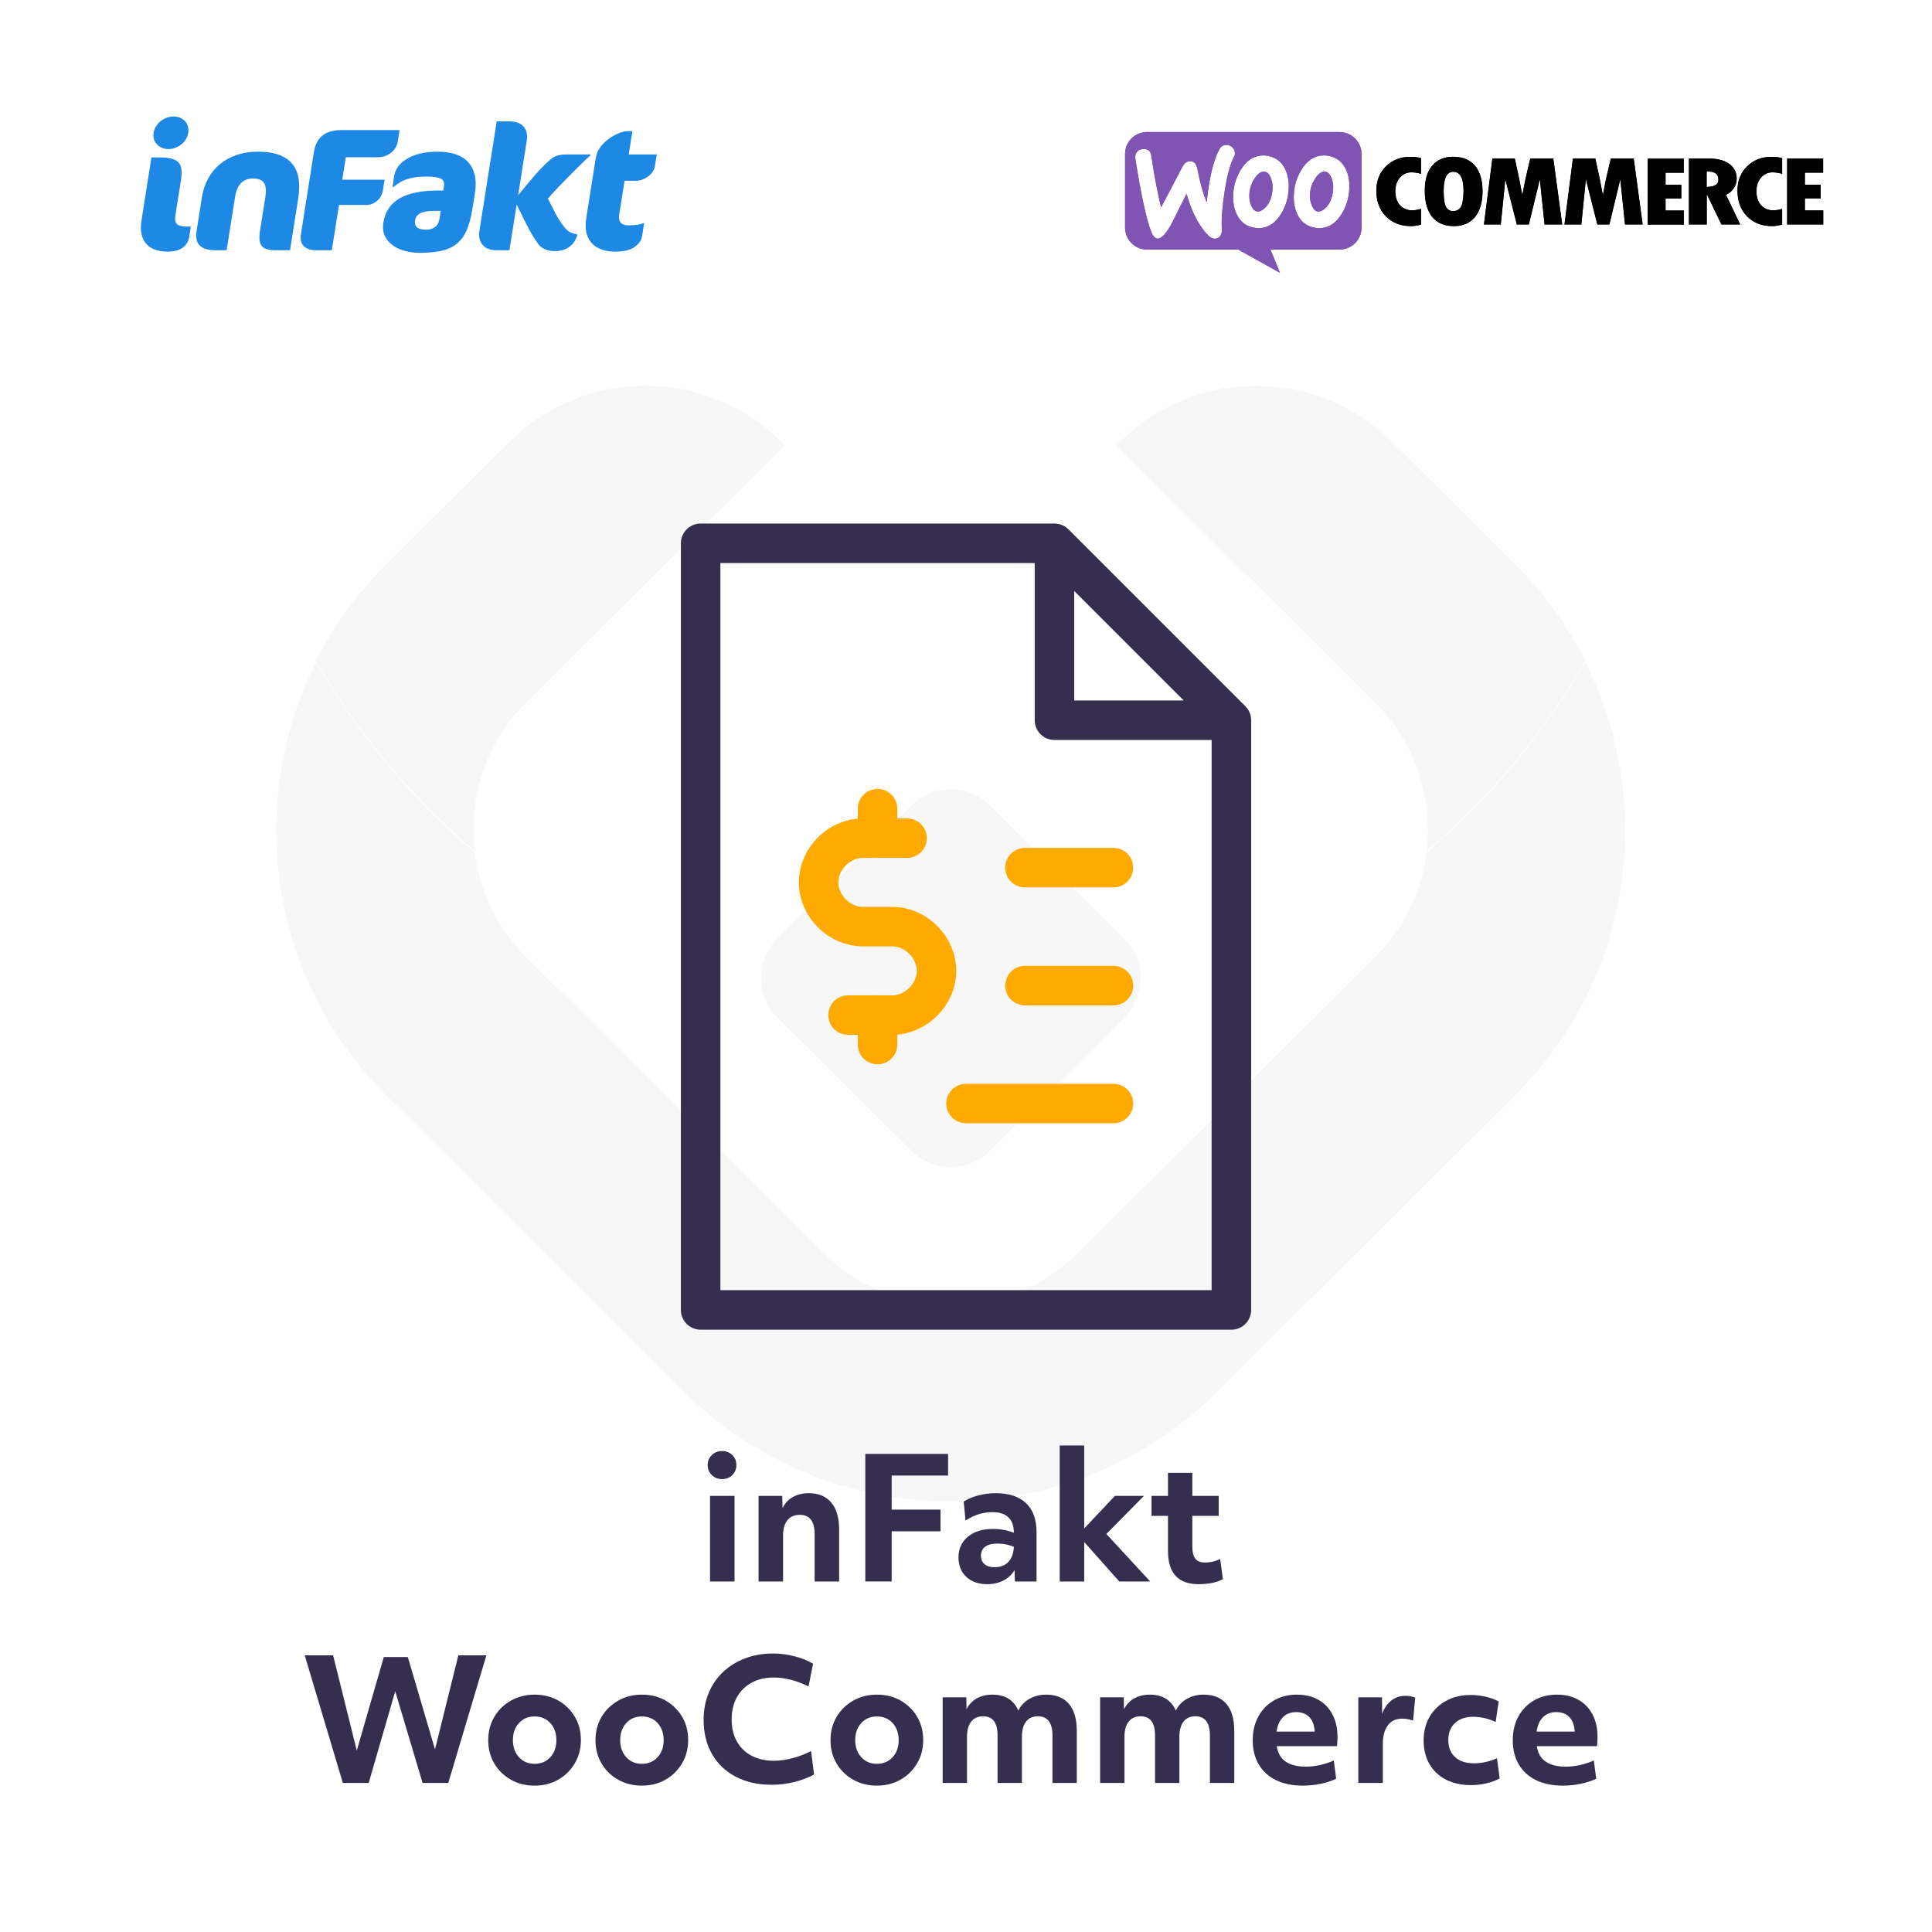 <?xml version="1.0" encoding="UTF-8" standalone="no"?> <svg xmlns="http://www.w3.org/2000/svg" xmlns:xlink="http://www.w3.org/1999/xlink" xmlns:serif="http://www.serif.com/" width="100%" height="100%" viewBox="0 0 500 500" version="1.1" xml:space="preserve" style="fill-rule:evenodd;clip-rule:evenodd;stroke-linecap:round;stroke-linejoin:round;stroke-miterlimit:10;"> <g transform="matrix(1.671,0,0,1.671,-0.692,0.879)"> <g opacity="0.04"> <g transform="matrix(1,0,0,1,77.235,102.06)"> <path d="M0,83.94L-16.912,67.125C-27.955,56.158 -34.027,41.573 -34.027,26.043C-34.027,16.84 -31.897,7.979 -27.866,0C-21.4,11.168 -13.045,21.151 -3.271,29.471C-2.523,35.572 0.228,41.232 4.666,45.657L27.194,68.044C17.356,72.079 8.203,77.461 -0.013,83.94L0,83.94Z" style="fill:rgb(53,46,79);fill-rule:nonzero;"></path> </g> <g transform="matrix(1,0,0,1,218.086,102.034)"> <path d="M0,83.966C-8.215,77.474 -17.355,72.092 -27.193,68.058L-4.678,45.67C-0.24,41.246 2.523,35.598 3.259,29.485C13.059,21.153 21.389,11.181 27.854,0C31.886,7.98 34.016,16.854 34.016,26.056C34.016,41.573 27.942,56.171 16.913,67.138L-0.013,83.966L0,83.966Z" style="fill:rgb(53,46,79);fill-rule:nonzero;"></path> </g> <g transform="matrix(1,0,0,1,147.661,170.145)"> <path d="M0,61.855C-15.606,61.855 -30.287,55.817 -41.317,44.85L-70.438,15.895C-62.223,9.403 -53.069,4.033 -43.231,0L-19.727,23.37C-14.465,28.614 -7.467,31.488 -0.013,31.488C7.442,31.488 14.44,28.614 19.714,23.37L43.219,0C53.057,4.033 62.198,9.416 70.413,15.908L41.292,44.85C30.262,55.817 15.594,61.855 -0.025,61.855L0,61.855Z" style="fill:rgb(53,46,79);fill-rule:nonzero;"></path> </g> <g transform="matrix(1,0,0,1,73.749,59.528)"> <path d="M0,68.36C0,69.52 0.076,70.654 0.215,71.776C-9.572,63.457 -17.914,53.485 -24.38,42.304C-21.616,36.808 -17.927,31.741 -13.438,27.278L5.591,8.358C17.432,-3.416 36.702,-3.164 48.214,8.925L8.152,48.733C2.891,53.964 -0.013,60.935 -0.013,68.347L0,68.36Z" style="fill:rgb(53,46,79);fill-rule:nonzero;"></path> </g> <g transform="matrix(1,0,0,1,173.359,118.976)"> <path d="M0,-50.511C11.512,-62.587 30.782,-62.852 42.623,-51.078L61.652,-32.157C66.141,-27.707 69.817,-22.64 72.582,-17.144C66.102,-5.95 57.786,4.008 47.986,12.341C48.138,11.206 48.201,10.084 48.201,8.925C48.201,1.512 45.298,-5.458 40.037,-10.69L0,-50.511Z" style="fill:rgb(53,46,79);fill-rule:nonzero;"></path> </g> <g transform="matrix(1,0,0,1,141.576,150.238)"> <path d="M0,27.454L-8.114,19.387L-20.805,6.781C-23.568,4.033 -24.05,-0.127 -22.275,-3.354C-13.654,0.604 -4.032,2.823 6.098,2.823C16.228,2.823 25.824,0.617 34.445,-3.354C36.221,-0.127 35.738,4.033 32.987,6.781L20.297,19.387L12.171,27.454C8.824,30.808 3.372,30.808 0,27.454" style="fill:rgb(53,46,79);fill-rule:nonzero;"></path> </g> <g transform="matrix(1,0,0,1,147.661,120.891)"> <path d="M0,32.17C-10.13,32.17 -19.739,29.951 -28.373,25.993C-27.993,25.3 -27.486,24.619 -26.902,24.039L-15.467,12.656L-6.098,3.328C-2.738,0 2.713,0 6.073,3.328L26.89,24.039C27.486,24.631 27.98,25.3 28.348,25.993C19.727,29.963 10.117,32.17 0,32.17" style="fill:rgb(53,46,79);fill-rule:nonzero;"></path> </g> </g> </g> <g transform="matrix(1.599,0,0,1.599,291.153,34.165)"> <g> <clipPath id="_clip1"> <rect x="0" y="0" width="113" height="23"></rect> </clipPath> <g clip-path="url(#_clip1)"> <path d="M34.709,0L3.552,0C1.581,0 -0.016,1.612 0,3.568L0,15.461C0,17.433 1.596,19.029 3.568,19.029L18.325,19.029L25.07,22.785L23.536,19.029L34.709,19.029C36.681,19.029 38.277,17.433 38.277,15.461L38.277,3.568C38.277,1.596 36.681,0 34.709,0ZM2.895,2.754C2.457,2.785 2.128,2.942 1.909,3.239C1.69,3.521 1.612,3.881 1.659,4.288C2.582,10.156 3.443,14.115 4.241,16.165C4.554,16.916 4.914,17.276 5.336,17.245C5.994,17.198 6.776,16.29 7.699,14.522C8.184,13.521 8.936,12.018 9.953,10.015C10.798,12.973 11.956,15.195 13.411,16.682C13.818,17.104 14.241,17.292 14.647,17.261C15.007,17.229 15.289,17.042 15.477,16.697C15.633,16.4 15.696,16.056 15.665,15.664C15.571,14.24 15.712,12.253 16.103,9.702C16.51,7.073 17.01,5.18 17.621,4.053C17.746,3.818 17.793,3.584 17.777,3.302C17.746,2.942 17.589,2.645 17.292,2.41C16.995,2.175 16.666,2.066 16.306,2.097C15.852,2.128 15.508,2.347 15.273,2.785C14.303,4.554 13.615,7.418 13.208,11.392C12.613,9.89 12.112,8.122 11.721,6.04C11.549,5.117 11.127,4.679 10.438,4.726C9.968,4.757 9.577,5.07 9.264,5.665L5.837,12.19C5.274,9.921 4.742,7.151 4.257,3.881C4.147,3.067 3.693,2.692 2.895,2.754ZM33.05,3.881C34.161,4.116 34.991,4.71 35.554,5.696C36.055,6.541 36.305,7.558 36.305,8.779C36.305,10.391 35.899,11.862 35.085,13.208C34.146,14.773 32.925,15.555 31.407,15.555C31.141,15.555 30.86,15.524 30.562,15.461C29.451,15.226 28.622,14.632 28.058,13.646C27.558,12.785 27.307,11.752 27.307,10.547C27.307,8.936 27.714,7.465 28.528,6.134C29.483,4.569 30.703,3.787 32.205,3.787C32.471,3.787 32.753,3.818 33.05,3.881ZM32.393,12.347C32.972,11.831 33.363,11.064 33.583,10.031C33.645,9.671 33.692,9.28 33.692,8.873C33.692,8.419 33.598,7.934 33.41,7.449C33.176,6.839 32.863,6.51 32.487,6.432C31.924,6.322 31.376,6.635 30.86,7.402C30.437,7.997 30.171,8.623 30.03,9.264C29.952,9.624 29.921,10.015 29.921,10.407C29.921,10.86 30.015,11.345 30.202,11.831C30.437,12.441 30.75,12.769 31.126,12.848C31.517,12.926 31.939,12.754 32.393,12.347ZM25.742,5.696C25.179,4.71 24.334,4.116 23.239,3.881C22.941,3.818 22.66,3.787 22.394,3.787C20.891,3.787 19.671,4.569 18.716,6.134C17.902,7.465 17.496,8.936 17.496,10.547C17.496,11.752 17.746,12.785 18.247,13.646C18.81,14.632 19.639,15.226 20.75,15.461C21.048,15.524 21.329,15.555 21.596,15.555C23.113,15.555 24.334,14.773 25.273,13.208C26.087,11.862 26.494,10.391 26.494,8.779C26.494,7.558 26.243,6.541 25.742,5.696ZM23.771,10.031C23.552,11.064 23.16,11.831 22.581,12.347C22.128,12.754 21.705,12.926 21.314,12.848C20.938,12.769 20.625,12.441 20.391,11.831C20.203,11.345 20.109,10.86 20.109,10.407C20.109,10.015 20.14,9.624 20.218,9.264C20.359,8.623 20.625,7.997 21.048,7.402C21.564,6.635 22.112,6.322 22.675,6.432C23.051,6.51 23.364,6.839 23.599,7.449C23.786,7.934 23.88,8.419 23.88,8.873C23.88,9.28 23.849,9.671 23.771,10.031Z" style="fill:rgb(127,84,179);"></path> <path d="M42.236,5.555C41.188,6.588 40.671,7.903 40.671,9.499C40.671,11.205 41.188,12.597 42.221,13.646C43.253,14.694 44.599,15.226 46.274,15.226C46.759,15.226 47.306,15.148 47.901,14.976L47.901,12.441C47.353,12.597 46.884,12.676 46.477,12.676C45.648,12.676 44.99,12.394 44.49,11.846C43.989,11.283 43.739,10.532 43.739,9.577C43.739,8.685 43.989,7.95 44.474,7.386C44.975,6.807 45.585,6.526 46.336,6.526C46.821,6.526 47.338,6.604 47.901,6.76L47.901,4.225C47.385,4.084 46.806,4.022 46.195,4.022C44.599,4.006 43.285,4.522 42.236,5.555ZM53.097,4.006C51.657,4.006 50.53,4.491 49.716,5.446C48.903,6.4 48.511,7.746 48.511,9.467C48.511,11.33 48.918,12.754 49.716,13.74C50.514,14.726 51.688,15.226 53.222,15.226C54.708,15.226 55.851,14.726 56.649,13.74C57.447,12.754 57.854,11.361 57.854,9.577C57.854,7.793 57.447,6.416 56.633,5.446C55.804,4.491 54.63,4.006 53.097,4.006ZM54.333,12.143C54.051,12.582 53.629,12.801 53.097,12.801C52.596,12.801 52.22,12.582 51.954,12.143C51.688,11.705 51.563,10.829 51.563,9.499C51.563,7.449 52.079,6.432 53.128,6.432C54.223,6.432 54.786,7.464 54.786,9.546C54.771,10.829 54.614,11.705 54.333,12.143ZM65.584,4.303L65.021,6.698C64.88,7.308 64.739,7.934 64.614,8.575L64.301,10.234C64.004,8.575 63.597,6.604 63.08,4.303L59.45,4.303L58.088,14.96L60.811,14.96L61.547,7.621L63.409,14.96L65.35,14.96L67.133,7.637L67.9,14.96L70.748,14.96L69.309,4.303L65.584,4.303ZM78.62,4.303L78.056,6.698C77.915,7.308 77.775,7.934 77.649,8.575L77.336,10.234C77.039,8.575 76.632,6.604 76.116,4.303L72.485,4.303L71.124,14.96L73.847,14.96L74.582,7.621L76.444,14.96L78.385,14.96L80.153,7.637L80.92,14.96L83.768,14.96L82.328,4.303L78.62,4.303ZM87.477,10.751L90.028,10.751L90.028,8.544L87.477,8.544L87.477,6.588L90.419,6.588L90.419,4.319L84.598,4.319L84.598,14.976L90.435,14.976L90.435,12.707L87.477,12.707L87.477,10.751ZM98.54,9.061C98.838,8.575 98.994,8.075 98.994,7.558C98.994,6.557 98.603,5.759 97.821,5.18C97.038,4.601 95.959,4.303 94.613,4.303L91.264,4.303L91.264,14.96L94.143,14.96L94.143,10.109L94.19,10.109L96.522,14.96L99.558,14.96L97.257,10.156C97.805,9.906 98.243,9.546 98.54,9.061ZM94.128,8.888L94.128,6.353C94.816,6.369 95.301,6.479 95.599,6.698C95.896,6.917 96.037,7.261 96.037,7.762C96.037,8.497 95.395,8.873 94.128,8.888ZM100.684,5.555C99.636,6.588 99.12,7.903 99.12,9.499C99.12,11.205 99.636,12.597 100.669,13.646C101.702,14.694 103.047,15.226 104.722,15.226C105.207,15.226 105.755,15.148 106.349,14.976L106.349,12.441C105.802,12.597 105.332,12.676 104.925,12.676C104.096,12.676 103.439,12.394 102.938,11.846C102.437,11.283 102.187,10.532 102.187,9.577C102.187,8.685 102.437,7.95 102.922,7.386C103.423,6.807 104.033,6.526 104.784,6.526C105.269,6.526 105.786,6.604 106.349,6.76L106.349,4.225C105.833,4.084 105.254,4.022 104.644,4.022C103.063,4.006 101.733,4.522 100.684,5.555ZM110.027,12.691L110.027,10.735L112.577,10.735L112.577,8.529L110.027,8.529L110.027,6.572L112.984,6.572L112.984,4.303L107.163,4.303L107.163,14.96L113,14.96L113,12.691L110.027,12.691Z" style="fill-rule:nonzero;"></path> </g> </g> </g> <g id="logo-woocommerce.svg" transform="matrix(1.599,0,0,1.599,381.519,52.558)"> <g transform="matrix(1,0,0,1,-56.5,-11.5)"> <clipPath id="_clip2"> <rect x="0" y="0" width="113" height="23"></rect> </clipPath> <g clip-path="url(#_clip2)"> <path d="M34.709,0L3.552,0C1.581,0 -0.016,1.612 0,3.568L0,15.461C0,17.433 1.596,19.029 3.568,19.029L18.325,19.029L25.07,22.785L23.536,19.029L34.709,19.029C36.681,19.029 38.277,17.433 38.277,15.461L38.277,3.568C38.277,1.596 36.681,0 34.709,0ZM2.895,2.754C2.457,2.785 2.128,2.942 1.909,3.239C1.69,3.521 1.612,3.881 1.659,4.288C2.582,10.156 3.443,14.115 4.241,16.165C4.554,16.916 4.914,17.276 5.336,17.245C5.994,17.198 6.776,16.29 7.699,14.522C8.184,13.521 8.936,12.018 9.953,10.015C10.798,12.973 11.956,15.195 13.411,16.682C13.818,17.104 14.241,17.292 14.647,17.261C15.007,17.229 15.289,17.042 15.477,16.697C15.633,16.4 15.696,16.056 15.665,15.664C15.571,14.24 15.712,12.253 16.103,9.702C16.51,7.073 17.01,5.18 17.621,4.053C17.746,3.818 17.793,3.584 17.777,3.302C17.746,2.942 17.589,2.645 17.292,2.41C16.995,2.175 16.666,2.066 16.306,2.097C15.852,2.128 15.508,2.347 15.273,2.785C14.303,4.554 13.615,7.418 13.208,11.392C12.613,9.89 12.112,8.122 11.721,6.04C11.549,5.117 11.127,4.679 10.438,4.726C9.968,4.757 9.577,5.07 9.264,5.665L5.837,12.19C5.274,9.921 4.742,7.151 4.257,3.881C4.147,3.067 3.693,2.692 2.895,2.754ZM33.05,3.881C34.161,4.116 34.991,4.71 35.554,5.696C36.055,6.541 36.305,7.558 36.305,8.779C36.305,10.391 35.899,11.862 35.085,13.208C34.146,14.773 32.925,15.555 31.407,15.555C31.141,15.555 30.86,15.524 30.562,15.461C29.451,15.226 28.622,14.632 28.058,13.646C27.558,12.785 27.307,11.752 27.307,10.547C27.307,8.936 27.714,7.465 28.528,6.134C29.483,4.569 30.703,3.787 32.205,3.787C32.471,3.787 32.753,3.818 33.05,3.881ZM32.393,12.347C32.972,11.831 33.363,11.064 33.583,10.031C33.645,9.671 33.692,9.28 33.692,8.873C33.692,8.419 33.598,7.934 33.41,7.449C33.176,6.839 32.863,6.51 32.487,6.432C31.924,6.322 31.376,6.635 30.86,7.402C30.437,7.997 30.171,8.623 30.03,9.264C29.952,9.624 29.921,10.015 29.921,10.407C29.921,10.86 30.015,11.345 30.202,11.831C30.437,12.441 30.75,12.769 31.126,12.848C31.517,12.926 31.939,12.754 32.393,12.347ZM25.742,5.696C25.179,4.71 24.334,4.116 23.239,3.881C22.941,3.818 22.66,3.787 22.394,3.787C20.891,3.787 19.671,4.569 18.716,6.134C17.902,7.465 17.496,8.936 17.496,10.547C17.496,11.752 17.746,12.785 18.247,13.646C18.81,14.632 19.639,15.226 20.75,15.461C21.048,15.524 21.329,15.555 21.596,15.555C23.113,15.555 24.334,14.773 25.273,13.208C26.087,11.862 26.494,10.391 26.494,8.779C26.494,7.558 26.243,6.541 25.742,5.696ZM23.771,10.031C23.552,11.064 23.16,11.831 22.581,12.347C22.128,12.754 21.705,12.926 21.314,12.848C20.938,12.769 20.625,12.441 20.391,11.831C20.203,11.345 20.109,10.86 20.109,10.407C20.109,10.015 20.14,9.624 20.218,9.264C20.359,8.623 20.625,7.997 21.048,7.402C21.564,6.635 22.112,6.322 22.675,6.432C23.051,6.51 23.364,6.839 23.599,7.449C23.786,7.934 23.88,8.419 23.88,8.873C23.88,9.28 23.849,9.671 23.771,10.031Z" style="fill:rgb(127,84,179);"></path> <path d="M42.236,5.555C41.188,6.588 40.671,7.903 40.671,9.499C40.671,11.205 41.188,12.597 42.221,13.646C43.253,14.694 44.599,15.226 46.274,15.226C46.759,15.226 47.306,15.148 47.901,14.976L47.901,12.441C47.353,12.597 46.884,12.676 46.477,12.676C45.648,12.676 44.99,12.394 44.49,11.846C43.989,11.283 43.739,10.532 43.739,9.577C43.739,8.685 43.989,7.95 44.474,7.386C44.975,6.807 45.585,6.526 46.336,6.526C46.821,6.526 47.338,6.604 47.901,6.76L47.901,4.225C47.385,4.084 46.806,4.022 46.195,4.022C44.599,4.006 43.285,4.522 42.236,5.555ZM53.097,4.006C51.657,4.006 50.53,4.491 49.716,5.446C48.903,6.4 48.511,7.746 48.511,9.467C48.511,11.33 48.918,12.754 49.716,13.74C50.514,14.726 51.688,15.226 53.222,15.226C54.708,15.226 55.851,14.726 56.649,13.74C57.447,12.754 57.854,11.361 57.854,9.577C57.854,7.793 57.447,6.416 56.633,5.446C55.804,4.491 54.63,4.006 53.097,4.006ZM54.333,12.143C54.051,12.582 53.629,12.801 53.097,12.801C52.596,12.801 52.22,12.582 51.954,12.143C51.688,11.705 51.563,10.829 51.563,9.499C51.563,7.449 52.079,6.432 53.128,6.432C54.223,6.432 54.786,7.464 54.786,9.546C54.771,10.829 54.614,11.705 54.333,12.143ZM65.584,4.303L65.021,6.698C64.88,7.308 64.739,7.934 64.614,8.575L64.301,10.234C64.004,8.575 63.597,6.604 63.08,4.303L59.45,4.303L58.088,14.96L60.811,14.96L61.547,7.621L63.409,14.96L65.35,14.96L67.133,7.637L67.9,14.96L70.748,14.96L69.309,4.303L65.584,4.303ZM78.62,4.303L78.056,6.698C77.915,7.308 77.775,7.934 77.649,8.575L77.336,10.234C77.039,8.575 76.632,6.604 76.116,4.303L72.485,4.303L71.124,14.96L73.847,14.96L74.582,7.621L76.444,14.96L78.385,14.96L80.153,7.637L80.92,14.96L83.768,14.96L82.328,4.303L78.62,4.303ZM87.477,10.751L90.028,10.751L90.028,8.544L87.477,8.544L87.477,6.588L90.419,6.588L90.419,4.319L84.598,4.319L84.598,14.976L90.435,14.976L90.435,12.707L87.477,12.707L87.477,10.751ZM98.54,9.061C98.838,8.575 98.994,8.075 98.994,7.558C98.994,6.557 98.603,5.759 97.821,5.18C97.038,4.601 95.959,4.303 94.613,4.303L91.264,4.303L91.264,14.96L94.143,14.96L94.143,10.109L94.19,10.109L96.522,14.96L99.558,14.96L97.257,10.156C97.805,9.906 98.243,9.546 98.54,9.061ZM94.128,8.888L94.128,6.353C94.816,6.369 95.301,6.479 95.599,6.698C95.896,6.917 96.037,7.261 96.037,7.762C96.037,8.497 95.395,8.873 94.128,8.888ZM100.684,5.555C99.636,6.588 99.12,7.903 99.12,9.499C99.12,11.205 99.636,12.597 100.669,13.646C101.702,14.694 103.047,15.226 104.722,15.226C105.207,15.226 105.755,15.148 106.349,14.976L106.349,12.441C105.802,12.597 105.332,12.676 104.925,12.676C104.096,12.676 103.439,12.394 102.938,11.846C102.437,11.283 102.187,10.532 102.187,9.577C102.187,8.685 102.437,7.95 102.922,7.386C103.423,6.807 104.033,6.526 104.784,6.526C105.269,6.526 105.786,6.604 106.349,6.76L106.349,4.225C105.833,4.084 105.254,4.022 104.644,4.022C103.063,4.006 101.733,4.522 100.684,5.555ZM110.027,12.691L110.027,10.735L112.577,10.735L112.577,8.529L110.027,8.529L110.027,6.572L112.984,6.572L112.984,4.303L107.163,4.303L107.163,14.96L113,14.96L113,12.691L110.027,12.691Z" style="fill-rule:nonzero;"></path> </g> </g> </g> <g transform="matrix(1.671,0,0,1.671,1.665,0.879)"> <path d="M108.971,231.15L112.767,231.15L112.767,244.41L108.971,244.41L108.971,231.15ZM109.244,227.926C108.819,227.51 108.607,226.99 108.607,226.366C108.607,225.76 108.819,225.248 109.244,224.832C109.669,224.416 110.202,224.208 110.843,224.208C111.484,224.208 112.013,224.416 112.429,224.832C112.845,225.248 113.053,225.76 113.053,226.366C113.053,226.99 112.845,227.51 112.429,227.926C112.013,228.342 111.484,228.55 110.843,228.55C110.202,228.55 109.669,228.342 109.244,227.926Z" style="fill:rgb(53,46,79);fill-rule:nonzero;"></path> <path d="M116.485,231.15L120.151,231.15L120.203,233.048C120.549,232.303 121.078,231.731 121.789,231.332C122.499,230.934 123.323,230.734 124.259,230.734C125.767,230.734 126.928,231.215 127.743,232.177C128.557,233.139 128.965,234.53 128.965,236.35L128.965,244.41L125.169,244.41L125.169,237.078C125.169,235.085 124.406,234.088 122.881,234.088C122.049,234.088 121.407,234.366 120.957,234.92C120.506,235.475 120.281,236.264 120.281,237.286L120.281,244.41L116.485,244.41L116.485,231.15Z" style="fill:rgb(53,46,79);fill-rule:nonzero;"></path> <path d="M133.02,224.65L145.838,224.65L145.838,228.004L137.102,228.004L137.102,233.282L144.668,233.282L144.668,236.636L137.102,236.636L137.102,244.41L133.02,244.41L133.02,224.65Z" style="fill:rgb(53,46,79);fill-rule:nonzero;"></path> <path d="M159.54,244.41L156.186,244.41L156.134,242.642C155.752,243.318 155.189,243.851 154.444,244.241C153.698,244.631 152.858,244.826 151.922,244.826C150.552,244.826 149.465,244.449 148.659,243.695C147.853,242.941 147.45,241.932 147.45,240.666C147.45,239.349 147.935,238.287 148.906,237.481C149.876,236.675 151.159,236.272 152.754,236.272C153.967,236.272 155.059,236.472 156.03,236.87C156.012,234.738 154.903,233.672 152.702,233.672C151.246,233.672 149.859,234.106 148.542,234.972L148.256,232.034C148.862,231.636 149.612,231.319 150.505,231.085C151.397,230.851 152.294,230.734 153.196,230.734C155.258,230.734 156.831,231.25 157.915,232.281C158.998,233.313 159.54,234.808 159.54,236.766L159.54,244.41ZM153.014,242.2C153.95,242.2 154.673,241.923 155.185,241.368C155.696,240.814 155.978,240.042 156.03,239.054C155.267,238.708 154.418,238.534 153.482,238.534C152.667,238.534 152.039,238.695 151.597,239.015C151.155,239.336 150.934,239.8 150.934,240.406C150.934,240.978 151.12,241.42 151.493,241.732C151.865,242.044 152.372,242.2 153.014,242.2Z" style="fill:rgb(53,46,79);fill-rule:nonzero;"></path> <path d="M163.127,223.35L166.923,223.35L166.923,236.194L171.681,231.15L176.179,231.15L170.355,237.052L177.141,244.41L172.357,244.41L166.923,238.3L166.923,244.41L163.127,244.41L163.127,223.35Z" style="fill:rgb(53,46,79);fill-rule:nonzero;"></path> <path d="M179.897,234.244L177.349,234.244L177.349,231.15L179.897,231.15L179.897,227.588L183.667,227.588L183.667,231.15L187.749,231.15L187.749,234.244L183.667,234.244L183.667,238.95C183.667,239.852 183.823,240.497 184.135,240.887C184.447,241.277 184.958,241.472 185.669,241.472C186.466,241.472 187.237,241.29 187.983,240.926L188.399,244.046C187.948,244.306 187.398,244.501 186.748,244.631C186.098,244.761 185.391,244.826 184.629,244.826C181.474,244.826 179.897,243.11 179.897,239.678L179.897,234.244Z" style="fill:rgb(53,46,79);fill-rule:nonzero;"></path> </g> <g transform="matrix(1.671,0,0,1.671,-0.692,0.879)"> <path d="M47.611,255.85L52.005,255.85L55.671,270.592L59.857,256.11L63.575,256.11L67.787,270.41L71.401,255.85L75.743,255.85L69.841,275.61L65.863,275.61L61.625,261.414L57.517,275.61L53.513,275.61L47.611,255.85Z" style="fill:rgb(53,46,79);fill-rule:nonzero;"></path> <path d="M83.205,276.026C81.836,276.026 80.61,275.719 79.526,275.103C78.443,274.488 77.589,273.652 76.965,272.594C76.341,271.537 76.029,270.332 76.029,268.98C76.029,267.628 76.346,266.424 76.978,265.366C77.611,264.309 78.469,263.473 79.552,262.857C80.636,262.242 81.853,261.934 83.205,261.934C84.592,261.934 85.823,262.242 86.897,262.857C87.972,263.473 88.821,264.309 89.445,265.366C90.069,266.424 90.381,267.628 90.381,268.98C90.381,270.315 90.065,271.515 89.432,272.581C88.8,273.647 87.946,274.488 86.871,275.103C85.797,275.719 84.575,276.026 83.205,276.026ZM86.585,268.98C86.585,267.906 86.273,267.026 85.649,266.341C85.025,265.657 84.211,265.314 83.205,265.314C82.217,265.314 81.411,265.657 80.787,266.341C80.163,267.026 79.851,267.906 79.851,268.98C79.851,270.055 80.163,270.935 80.787,271.619C81.411,272.304 82.217,272.646 83.205,272.646C84.211,272.646 85.025,272.304 85.649,271.619C86.273,270.935 86.585,270.055 86.585,268.98Z" style="fill:rgb(53,46,79);fill-rule:nonzero;"></path> <path d="M99.819,276.026C98.45,276.026 97.224,275.719 96.14,275.103C95.057,274.488 94.203,273.652 93.579,272.594C92.955,271.537 92.643,270.332 92.643,268.98C92.643,267.628 92.96,266.424 93.592,265.366C94.225,264.309 95.083,263.473 96.166,262.857C97.25,262.242 98.467,261.934 99.819,261.934C101.206,261.934 102.437,262.242 103.511,262.857C104.586,263.473 105.435,264.309 106.059,265.366C106.683,266.424 106.995,267.628 106.995,268.98C106.995,270.315 106.679,271.515 106.046,272.581C105.414,273.647 104.56,274.488 103.485,275.103C102.411,275.719 101.189,276.026 99.819,276.026ZM103.199,268.98C103.199,267.906 102.887,267.026 102.263,266.341C101.639,265.657 100.825,265.314 99.819,265.314C98.831,265.314 98.025,265.657 97.401,266.341C96.777,267.026 96.465,267.906 96.465,268.98C96.465,270.055 96.777,270.935 97.401,271.619C98.025,272.304 98.831,272.646 99.819,272.646C100.825,272.646 101.639,272.304 102.263,271.619C102.887,270.935 103.199,270.055 103.199,268.98Z" style="fill:rgb(53,46,79);fill-rule:nonzero;"></path> <path d="M110.687,271.138C109.821,269.63 109.387,267.862 109.387,265.834C109.387,264.326 109.647,262.944 110.167,261.687C110.687,260.431 111.428,259.347 112.39,258.437C113.352,257.527 114.492,256.821 115.809,256.318C117.127,255.816 118.574,255.564 120.151,255.564C121.243,255.564 122.348,255.707 123.466,255.993C124.584,256.279 125.542,256.665 126.339,257.15L125.637,260.66C123.748,259.742 121.954,259.282 120.255,259.282C118.938,259.282 117.79,259.551 116.81,260.088C115.831,260.626 115.073,261.38 114.535,262.35C113.998,263.321 113.729,264.456 113.729,265.756C113.729,267.074 113.998,268.213 114.535,269.175C115.073,270.137 115.835,270.878 116.823,271.398C117.811,271.918 118.973,272.178 120.307,272.178C121.174,272.178 122.123,272.044 123.154,271.775C124.186,271.507 125.143,271.138 126.027,270.67L126.495,274.31C125.594,274.796 124.571,275.181 123.427,275.467C122.283,275.753 121.122,275.896 119.943,275.896C117.811,275.896 115.952,275.48 114.366,274.648C112.78,273.816 111.554,272.646 110.687,271.138Z" style="fill:rgb(53,46,79);fill-rule:nonzero;"></path> <path d="M136.219,276.026C134.85,276.026 133.624,275.719 132.54,275.103C131.457,274.488 130.603,273.652 129.979,272.594C129.355,271.537 129.043,270.332 129.043,268.98C129.043,267.628 129.36,266.424 129.992,265.366C130.625,264.309 131.483,263.473 132.566,262.857C133.65,262.242 134.867,261.934 136.219,261.934C137.606,261.934 138.837,262.242 139.911,262.857C140.986,263.473 141.835,264.309 142.459,265.366C143.083,266.424 143.395,267.628 143.395,268.98C143.395,270.315 143.079,271.515 142.446,272.581C141.814,273.647 140.96,274.488 139.885,275.103C138.811,275.719 137.589,276.026 136.219,276.026ZM139.599,268.98C139.599,267.906 139.287,267.026 138.663,266.341C138.039,265.657 137.225,265.314 136.219,265.314C135.231,265.314 134.425,265.657 133.801,266.341C133.177,267.026 132.865,267.906 132.865,268.98C132.865,270.055 133.177,270.935 133.801,271.619C134.425,272.304 135.231,272.646 136.219,272.646C137.225,272.646 138.039,272.304 138.663,271.619C139.287,270.935 139.599,270.055 139.599,268.98Z" style="fill:rgb(53,46,79);fill-rule:nonzero;"></path> <path d="M146.411,262.35L150.077,262.35L150.103,264.196C150.467,263.468 150.996,262.909 151.689,262.519C152.383,262.129 153.189,261.934 154.107,261.934C156.066,261.934 157.409,262.758 158.137,264.404C158.501,263.642 159.065,263.039 159.827,262.597C160.59,262.155 161.457,261.934 162.427,261.934C163.97,261.934 165.149,262.411 165.963,263.364C166.778,264.318 167.185,265.713 167.185,267.55L167.185,275.61L163.415,275.61L163.415,268.278C163.415,266.285 162.661,265.288 161.153,265.288C160.356,265.288 159.745,265.566 159.32,266.12C158.896,266.675 158.683,267.464 158.683,268.486L158.683,275.61L154.913,275.61L154.913,268.252C154.913,266.276 154.168,265.288 152.677,265.288C151.88,265.288 151.265,265.561 150.831,266.107C150.398,266.653 150.181,267.438 150.181,268.46L150.181,275.61L146.411,275.61L146.411,262.35Z" style="fill:rgb(53,46,79);fill-rule:nonzero;"></path> <path d="M170.799,262.35L174.465,262.35L174.491,264.196C174.855,263.468 175.384,262.909 176.077,262.519C176.771,262.129 177.577,261.934 178.495,261.934C180.454,261.934 181.797,262.758 182.525,264.404C182.889,263.642 183.453,263.039 184.215,262.597C184.978,262.155 185.845,261.934 186.815,261.934C188.358,261.934 189.537,262.411 190.351,263.364C191.166,264.318 191.573,265.713 191.573,267.55L191.573,275.61L187.803,275.61L187.803,268.278C187.803,266.285 187.049,265.288 185.541,265.288C184.744,265.288 184.133,265.566 183.708,266.12C183.284,266.675 183.071,267.464 183.071,268.486L183.071,275.61L179.301,275.61L179.301,268.252C179.301,266.276 178.556,265.288 177.065,265.288C176.268,265.288 175.653,265.561 175.219,266.107C174.786,266.653 174.569,267.438 174.569,268.46L174.569,275.61L170.799,275.61L170.799,262.35Z" style="fill:rgb(53,46,79);fill-rule:nonzero;"></path> <path d="M202.207,276.026C200.595,276.026 199.209,275.745 198.047,275.181C196.886,274.618 195.993,273.808 195.369,272.75C194.745,271.693 194.433,270.445 194.433,269.006C194.433,267.602 194.724,266.372 195.304,265.314C195.885,264.257 196.691,263.429 197.722,262.831C198.754,262.233 199.937,261.934 201.271,261.934C202.554,261.934 203.668,262.203 204.612,262.74C205.557,263.278 206.285,264.04 206.796,265.028C207.308,266.016 207.563,267.178 207.563,268.512C207.563,268.946 207.537,269.414 207.485,269.916L198.151,269.916C198.325,271.008 198.793,271.81 199.555,272.321C200.318,272.833 201.349,273.088 202.649,273.088C203.377,273.088 204.123,273.002 204.885,272.828C205.648,272.655 206.35,272.421 206.991,272.126L207.355,274.96C206.679,275.29 205.886,275.55 204.976,275.74C204.066,275.931 203.143,276.026 202.207,276.026ZM201.167,264.638C200.335,264.638 199.655,264.898 199.126,265.418C198.598,265.938 198.264,266.684 198.125,267.654L204.027,267.654C204.027,267.464 204.01,267.29 203.975,267.134C203.854,266.337 203.551,265.722 203.065,265.288C202.58,264.855 201.947,264.638 201.167,264.638Z" style="fill:rgb(53,46,79);fill-rule:nonzero;"></path> <path d="M210.787,262.35L214.453,262.35L214.479,264.924C214.791,264.04 215.259,263.351 215.883,262.857C216.507,262.363 217.235,262.116 218.067,262.116C218.345,262.116 218.626,262.142 218.912,262.194C219.198,262.246 219.428,262.316 219.601,262.402L219.263,265.964C218.726,265.756 218.163,265.652 217.573,265.652C216.62,265.652 215.883,265.995 215.363,266.679C214.843,267.364 214.583,268.348 214.583,269.63L214.583,275.61L210.787,275.61L210.787,262.35Z" style="fill:rgb(53,46,79);fill-rule:nonzero;"></path> <path d="M221.824,265.366C222.44,264.309 223.298,263.481 224.398,262.883C225.499,262.285 226.769,261.986 228.207,261.986C228.97,261.986 229.746,262.077 230.534,262.259C231.323,262.441 231.986,262.688 232.523,263L232.055,266.172C230.929,265.635 229.767,265.366 228.571,265.366C227.393,265.366 226.457,265.687 225.763,266.328C225.07,266.97 224.723,267.845 224.723,268.954C224.723,270.081 225.074,270.965 225.776,271.606C226.478,272.248 227.453,272.568 228.701,272.568C229.273,272.568 229.85,272.508 230.43,272.386C231.011,272.265 231.622,272.066 232.263,271.788L232.679,274.908C232.09,275.238 231.401,275.493 230.612,275.675C229.824,275.857 229.031,275.948 228.233,275.948C226.76,275.948 225.473,275.667 224.372,275.103C223.272,274.54 222.418,273.738 221.811,272.698C221.205,271.658 220.901,270.436 220.901,269.032C220.901,267.646 221.209,266.424 221.824,265.366Z" style="fill:rgb(53,46,79);fill-rule:nonzero;"></path> <path d="M242.481,276.026C240.869,276.026 239.483,275.745 238.321,275.181C237.16,274.618 236.267,273.808 235.643,272.75C235.019,271.693 234.707,270.445 234.707,269.006C234.707,267.602 234.998,266.372 235.578,265.314C236.159,264.257 236.965,263.429 237.996,262.831C239.028,262.233 240.211,261.934 241.545,261.934C242.828,261.934 243.942,262.203 244.886,262.74C245.831,263.278 246.559,264.04 247.07,265.028C247.582,266.016 247.837,267.178 247.837,268.512C247.837,268.946 247.811,269.414 247.759,269.916L238.425,269.916C238.599,271.008 239.067,271.81 239.829,272.321C240.592,272.833 241.623,273.088 242.923,273.088C243.651,273.088 244.397,273.002 245.159,272.828C245.922,272.655 246.624,272.421 247.265,272.126L247.629,274.96C246.953,275.29 246.16,275.55 245.25,275.74C244.34,275.931 243.417,276.026 242.481,276.026ZM241.441,264.638C240.609,264.638 239.929,264.898 239.4,265.418C238.872,265.938 238.538,266.684 238.399,267.654L244.301,267.654C244.301,267.464 244.284,267.29 244.249,267.134C244.128,266.337 243.825,265.722 243.339,265.288C242.854,264.855 242.221,264.638 241.441,264.638Z" style="fill:rgb(53,46,79);fill-rule:nonzero;"></path> </g> <g> <g> <g transform="matrix(7.631,0,0,7.631,127.906,117.712)"> <path d="M19,3L19,9L25,9L19,3L7,3L7,29L25,29L25,9" style="fill:none;fill-rule:nonzero;stroke:rgb(53,46,79);stroke-width:1.34px;"></path> </g> <g transform="matrix(7.631,0,0,7.631,127.906,117.712)"> <path d="M18,14L21,14" style="fill:none;fill-rule:nonzero;stroke:rgb(255,170,0);stroke-width:1.34px;"></path> </g> <g transform="matrix(7.631,0,0,7.631,127.906,117.712)"> <path d="M18,18L21,18" style="fill:none;fill-rule:nonzero;stroke:rgb(255,170,0);stroke-width:1.34px;"></path> </g> <g transform="matrix(7.631,0,0,7.631,127.906,117.712)"> <path d="M16,22L21,22" style="fill:none;fill-rule:nonzero;stroke:rgb(255,170,0);stroke-width:1.34px;"></path> </g> <g transform="matrix(7.631,0,0,7.631,127.906,117.712)"> <path d="M13,12L13,13" style="fill:none;fill-rule:nonzero;stroke:rgb(255,170,0);stroke-width:1.34px;"></path> </g> <g transform="matrix(7.631,0,0,7.631,127.906,117.712)"> <path d="M13,19L13,20" style="fill:none;fill-rule:nonzero;stroke:rgb(255,170,0);stroke-width:1.34px;"></path> </g> <g transform="matrix(7.631,0,0,7.631,127.906,117.712)"> <path d="M14,13L12.5,13C11.7,13 11,13.7 11,14.5C11,15.3 11.7,16 12.5,16L13.5,16C14.3,16 15,16.7 15,17.5C15,18.3 14.3,19 13.5,19L12,19" style="fill:none;fill-rule:nonzero;stroke:rgb(255,170,0);stroke-width:1.34px;"></path> </g> </g> </g> <g id="Warstwa-1" serif:id="Warstwa 1" transform="matrix(0.244,0,0,0.244,-21.716,-45.901)"> <g transform="matrix(1,0,0,1,289.794,327.943)"> <path d="M0,110.822C-0.486,113.901 -1.416,116.456 -2.781,118.487C-4.149,120.519 -5.858,122.181 -7.909,123.474C-9.96,124.767 -12.263,125.69 -14.812,126.245C-17.364,126.8 -19.994,127.076 -22.701,127.076C-27.382,127.076 -31.653,126.458 -35.522,125.229C-39.392,124 -42.595,122.06 -45.132,119.411C-47.669,116.764 -49.469,113.347 -50.531,109.16C-51.595,104.975 -51.648,99.864 -50.694,93.829L-40.16,27.152L-31.479,27.152C-26.556,27.152 -22.462,27.552 -19.201,28.352C-15.942,29.154 -13.412,30.476 -11.608,32.323C-9.809,34.17 -8.725,36.663 -8.358,39.803C-7.994,42.944 -8.169,46.794 -8.889,51.347L-14.784,88.658C-15.503,93.215 -14.886,96.323 -12.933,97.985C-10.979,99.647 -7.541,100.479 -2.614,100.479L1.634,100.479L0,110.822ZM-1.121,1.016C-1.508,3.466 -2.328,5.732 -3.581,7.815C-4.834,9.899 -6.412,11.706 -8.316,13.235C-10.22,14.765 -12.353,15.991 -14.715,16.908C-17.076,17.827 -19.549,18.286 -22.136,18.286C-24.722,18.286 -27.05,17.827 -29.121,16.908C-31.193,15.991 -32.938,14.765 -34.359,13.235C-35.78,11.706 -36.819,9.899 -37.474,7.815C-38.132,5.732 -38.264,3.466 -37.877,1.016C-37.51,-1.31 -36.666,-3.547 -35.34,-5.691C-34.018,-7.833 -32.402,-9.671 -30.498,-11.2C-28.595,-12.73 -26.461,-13.956 -24.1,-14.875C-21.738,-15.792 -19.264,-16.254 -16.678,-16.254C-14.092,-16.254 -11.765,-15.792 -9.693,-14.875C-7.622,-13.956 -5.875,-12.73 -4.455,-11.2C-3.034,-9.671 -2.032,-7.833 -1.447,-5.691C-0.862,-3.547 -0.753,-1.31 -1.121,1.016" style="fill:rgb(30,136,229);fill-rule:nonzero;"></path> </g> <g transform="matrix(1,0,0,1,381.842,348.999)"> <path d="M0,104.542C-7.757,104.542 -12.847,103.036 -15.261,100.017C-17.681,97.001 -18.275,91.612 -17.049,83.855L-11.417,48.208C-10.328,41.313 -10.798,36.294 -12.825,33.154C-14.854,30.014 -18.822,28.444 -24.733,28.444C-29.905,28.444 -34.073,30.077 -37.234,33.339C-40.4,36.603 -42.475,41.373 -43.467,47.653L-52.456,104.542L-64.277,104.542C-71.789,104.542 -77.293,102.943 -80.788,99.739C-84.285,96.539 -85.448,91.243 -84.281,83.855L-78.649,48.208C-77.5,40.943 -75.287,34.326 -72.002,28.352C-68.721,22.38 -64.531,17.301 -59.436,13.114C-54.342,8.929 -48.414,5.697 -41.65,3.417C-34.889,1.139 -27.442,0 -19.315,0C-10.328,0 -2.812,1.139 3.232,3.417C9.273,5.697 13.994,8.958 17.386,13.206C20.778,17.455 22.945,22.626 23.893,28.721C24.837,34.816 24.718,41.621 23.531,49.131L14.776,104.542L0,104.542Z" style="fill:rgb(30,136,229);fill-rule:nonzero;"></path> </g> <g transform="matrix(1,0,0,1,510.842,441.166)"> <path d="M0,-102.695C-0.292,-100.848 -0.962,-98.937 -2.012,-96.969C-3.063,-94.998 -4.479,-93.244 -6.261,-91.705C-8.046,-90.164 -10.189,-88.871 -12.692,-87.827C-15.199,-86.778 -17.99,-86.257 -21.067,-86.257L-55.049,-86.257L-58.814,-62.429L-13.934,-62.429L-15.656,-51.532C-16.415,-46.73 -18.5,-42.881 -21.913,-39.988C-25.326,-37.093 -29.126,-35.648 -33.311,-35.648L-62.31,-35.648L-69.897,12.375L-86.8,12.375C-92.315,12.375 -96.565,10.961 -99.546,8.127C-102.527,5.296 -103.551,0.924 -102.616,-4.987L-88.872,-91.982C-86.44,-107.374 -76.71,-115.07 -59.683,-115.07L1.956,-115.07L0,-102.695Z" style="fill:rgb(30,136,229);fill-rule:nonzero;"></path> </g> <g transform="matrix(1,0,0,1,556.513,393.513)"> <path d="M0,18.285L-7.019,18.285C-13.668,18.285 -18.572,19.116 -21.727,20.778C-24.884,22.441 -26.734,24.998 -27.278,28.444C-27.785,31.647 -27.092,34.077 -25.199,35.739C-23.309,37.402 -19.898,38.233 -14.973,38.233C-11.771,38.233 -8.86,37.342 -6.237,35.556C-3.617,33.771 -1.936,30.539 -1.196,25.858L0,18.285ZM33.714,15.33C32.255,24.565 30.242,32.23 27.68,38.325C25.115,44.421 21.636,49.286 17.247,52.917C12.855,56.551 7.432,59.104 0.982,60.583C-5.471,62.059 -13.313,62.799 -22.547,62.799C-27.475,62.799 -32.396,62.184 -37.311,60.958C-42.227,59.731 -46.577,57.829 -50.353,55.249C-54.133,52.669 -57.058,49.352 -59.125,45.302C-61.195,41.249 -61.772,36.337 -60.86,30.565C-59.094,19.39 -53.513,10.949 -44.114,5.241C-34.717,-0.468 -20.781,-3.325 -2.311,-3.325L2.676,-3.325L3.355,-7.628C4.025,-11.865 2.835,-14.671 -0.209,-16.044C-3.257,-17.415 -8.288,-18.101 -15.307,-18.101C-20.109,-18.101 -24.248,-17.825 -27.721,-17.271C-31.197,-16.716 -34.236,-15.978 -36.845,-15.054C-39.455,-14.13 -41.824,-12.959 -43.956,-11.545C-46.091,-10.127 -48.205,-8.618 -50.304,-7.02L-51.228,-7.02L-49.273,-19.395C-48.787,-22.471 -47.474,-25.518 -45.335,-28.537C-43.196,-31.553 -40.213,-34.263 -36.386,-36.664C-32.561,-39.066 -27.887,-40.973 -22.367,-42.39C-16.851,-43.804 -10.459,-44.514 -3.191,-44.514C3.827,-44.514 10.059,-43.62 15.502,-41.836C20.945,-40.05 25.381,-37.34 28.81,-33.709C32.236,-30.075 34.623,-25.489 35.963,-19.949C37.305,-14.408 37.381,-7.879 36.195,-0.37L33.714,15.33Z" style="fill:rgb(30,136,229);fill-rule:nonzero;"></path> </g> <g transform="matrix(1,0,0,1,629.325,454.465)"> <path d="M0,-137.605C3.939,-137.605 7.203,-137.019 9.789,-135.85C12.374,-134.678 14.371,-133.108 15.787,-131.14C17.198,-129.168 18.085,-126.984 18.444,-124.583C18.805,-122.182 18.779,-119.688 18.371,-117.102L9.236,-59.29C14.414,-65.57 19.654,-71.851 24.958,-78.13C30.259,-84.41 35.861,-90.257 41.768,-95.677C43.07,-96.906 44.313,-97.954 45.496,-98.816C46.677,-99.677 48.021,-100.387 49.525,-100.94C51.027,-101.495 52.723,-101.894 54.609,-102.141C56.496,-102.387 58.793,-102.511 61.502,-102.511L86.068,-102.511L85.922,-101.587C84.066,-99.985 81.211,-97.307 77.357,-93.553C73.5,-89.795 69.338,-85.671 64.874,-81.177C60.406,-76.681 55.996,-72.156 51.646,-67.602C47.293,-63.045 43.684,-59.105 40.82,-55.781C43.075,-51.348 45.371,-46.791 47.712,-42.113C50.049,-37.432 52.684,-33.063 55.613,-28.998C57.11,-26.782 58.465,-25.027 59.676,-23.734C60.887,-22.441 62.111,-21.426 63.351,-20.688C64.588,-19.948 65.881,-19.362 67.229,-18.933C68.575,-18.5 70.197,-18.037 72.09,-17.547C70.578,-11.882 67.738,-7.541 63.568,-4.525C59.397,-1.507 54.172,0 47.893,0C46.535,0 45.078,-0.125 43.518,-0.369C41.955,-0.617 40.387,-1.016 38.813,-1.57C37.238,-2.125 35.752,-2.863 34.36,-3.787C32.965,-4.711 31.813,-5.787 30.9,-7.02C26.162,-13.668 22.014,-20.531 18.454,-27.613C14.891,-34.693 11.296,-41.928 7.661,-49.316L0.016,-0.924L-13.838,-0.924C-20.365,-0.924 -25.236,-2.832 -28.447,-6.649C-31.664,-10.465 -32.783,-15.451 -31.811,-21.611L-13.483,-137.605L0,-137.605Z" style="fill:rgb(30,136,229);fill-rule:nonzero;"></path> </g> <g transform="matrix(1,0,0,1,720.874,426.39)"> <path d="M0,-70.557C0.738,-75.235 2.57,-79.391 5.495,-83.024C8.421,-86.656 11.822,-89.766 15.7,-92.352C18.32,-94.075 21.293,-95.645 24.613,-97.062C27.932,-98.476 31.45,-99.186 35.163,-99.186L38.877,-99.186L34.967,-74.436L64.703,-74.436L62.735,-61.977C62.383,-59.746 61.535,-57.7 60.197,-55.841C58.854,-53.983 57.246,-52.37 55.369,-51.007C53.491,-49.645 51.473,-48.56 49.314,-47.755C47.154,-46.947 45.088,-46.546 43.12,-46.546L30.561,-46.546L24.799,-10.076C24.257,-6.653 24.822,-3.994 26.494,-2.101C28.163,-0.208 30.723,0.739 34.172,0.739C38.356,0.739 41.619,0.553 43.957,0.184C46.291,-0.185 48.443,-0.74 50.406,-1.478L51.33,-1.478L49.158,12.265C48.473,16.606 45.807,20.419 41.164,23.702C36.519,26.987 29.641,28.629 20.529,28.629C16.201,28.629 11.965,28.043 7.817,26.874C3.668,25.706 0.08,23.734 -2.948,20.964C-5.977,18.193 -8.179,14.499 -9.553,9.881C-10.93,5.264 -11.061,-0.554 -9.951,-7.574L0,-70.557Z" style="fill:rgb(30,136,229);fill-rule:nonzero;"></path> </g> </g> </svg> 